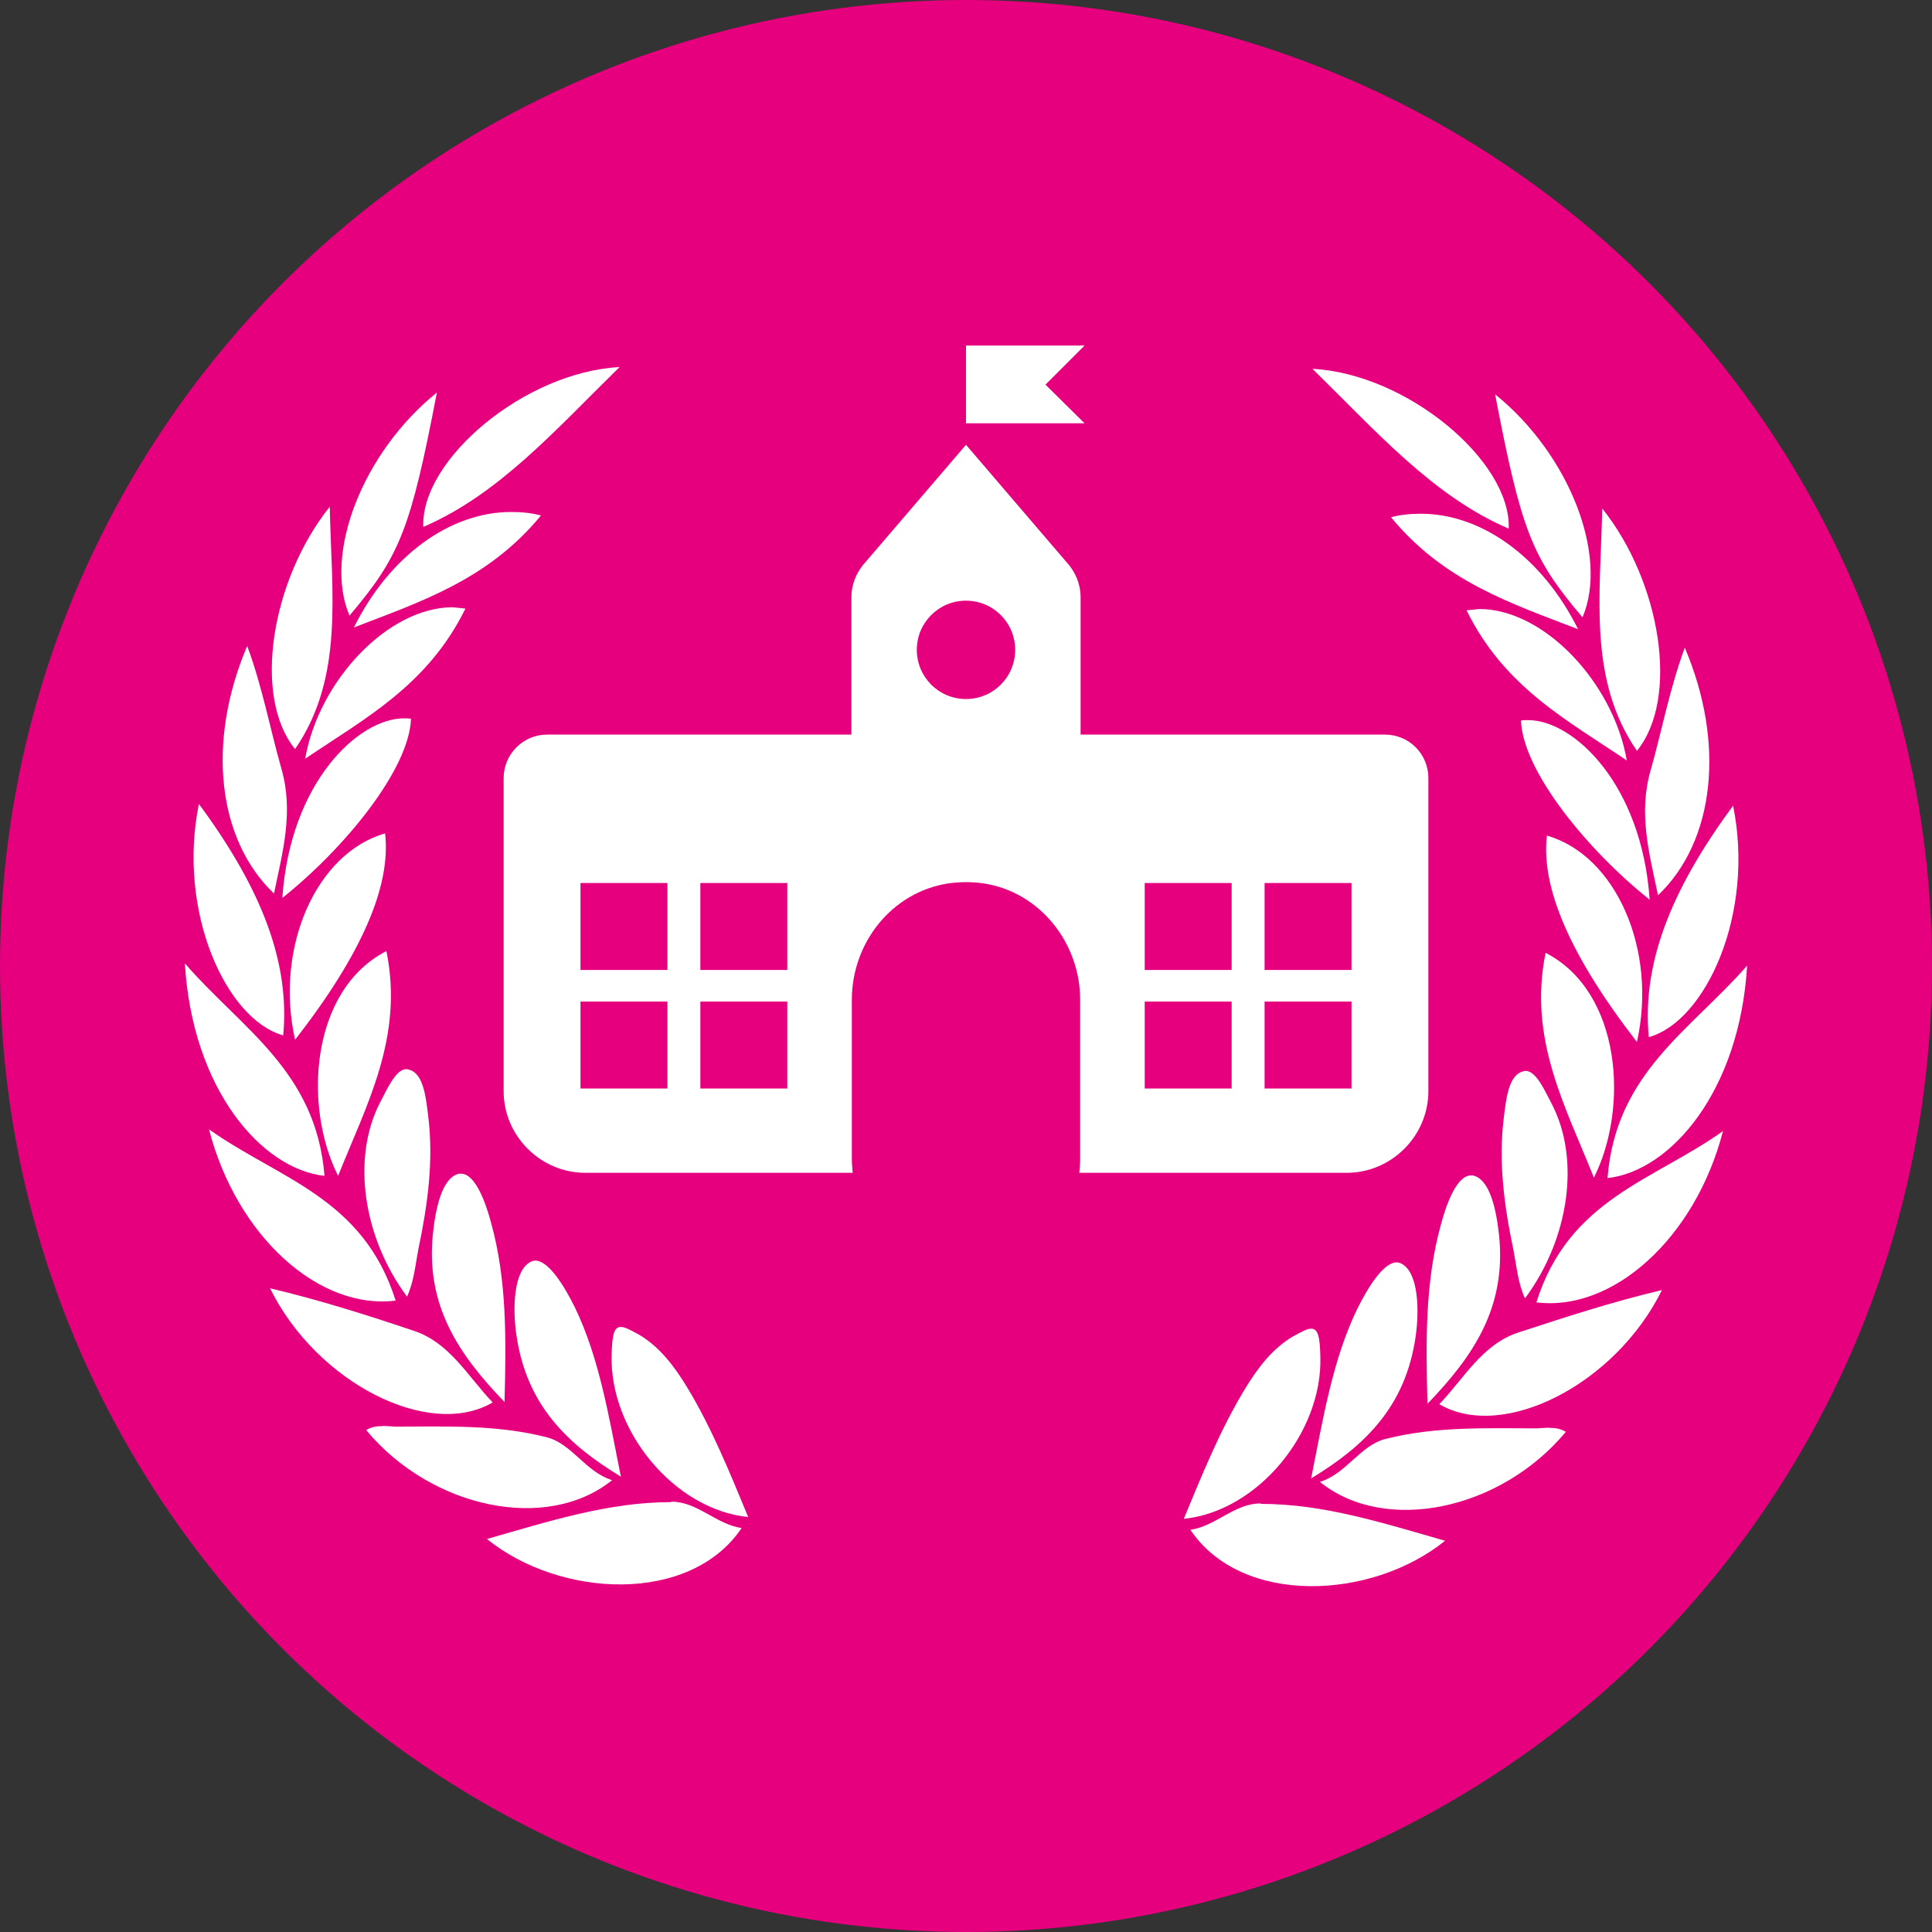 <?xml version="1.0" encoding="utf-8"?>
<!-- Generator: Adobe Illustrator 24.1.2, SVG Export Plug-In . SVG Version: 6.00 Build 0)  -->
<svg version="1.1" id="Layer_1" xmlns="http://www.w3.org/2000/svg" xmlns:xlink="http://www.w3.org/1999/xlink" x="0px" y="0px"
	 viewBox="0 0 44 44" style="enable-background:new 0 0 44 44;" xml:space="preserve">
<rect x="0" y="0" width="44" height="44" fill="#333333" stroke="none"/>
<style type="text/css">
	.st0{fill:#009EF3;}
	.st1{fill:#FFFFFF;}
	.st2{fill:#E6007E;}
</style>
<circle class="st2" cx="22" cy="22" r="22"/>
<g>
	<g>
		<g>
			<g>
				<defs>
					<path id="SVGID_1_" d="M15.3,34.2c0.58,0,1.02,0.52,1.59,0.6c-1.17,1.74-4.13,1.6-5.8,0.25c1.4-0.4,2.76-0.84,4.19-0.84
						C15.29,34.2,15.29,34.2,15.3,34.2"/>
				</defs>
				<use xlink:href="#SVGID_1_"  style="overflow:visible;fill:#FFFFFF;"/>
				<clipPath id="SVGID_2_">
					<use xlink:href="#SVGID_1_"  style="overflow:visible;"/>
				</clipPath>
			</g>
			<g>
				<defs>
					<path id="SVGID_3_" d="M8.84,32.48c0.05,0,0.1,0.01,0.15,0.01c1.15,0,2.31-0.05,3.45,0.24c0.58,0.14,0.89,0.79,1.5,0.98
						c-1.49,1.2-4.12,0.64-5.6-1.14c0.11-0.07,0.23-0.09,0.35-0.09C8.74,32.47,8.79,32.48,8.84,32.48"/>
				</defs>
				<use xlink:href="#SVGID_3_"  style="overflow:visible;fill:#FFFFFF;"/>
				<clipPath id="SVGID_4_">
					<use xlink:href="#SVGID_3_"  style="overflow:visible;"/>
				</clipPath>
			</g>
			<g>
				<defs>
					<path id="SVGID_5_" d="M9.43,30.31c0.81,0.27,1.22,1.03,1.79,1.63c-1.45,0.85-4.01-0.45-5.07-2.6
						C7.29,29.61,8.36,29.95,9.43,30.31"/>
				</defs>
				<use xlink:href="#SVGID_5_"  style="overflow:visible;fill:#FFFFFF;"/>
				<clipPath id="SVGID_6_">
					<use xlink:href="#SVGID_5_"  style="overflow:visible;"/>
				</clipPath>
			</g>
			<g>
				<defs>
					<path id="SVGID_7_" d="M9.01,29.62c-1.74,0.22-3.62-1.46-4.25-3.9C6.35,26.85,8.27,27.27,9.01,29.62"/>
				</defs>
				<use xlink:href="#SVGID_7_"  style="overflow:visible;fill:#FFFFFF;"/>
				<clipPath id="SVGID_8_">
					<use xlink:href="#SVGID_7_"  style="overflow:visible;"/>
				</clipPath>
			</g>
			<g>
				<defs>
					<path id="SVGID_9_" d="M14.56,30.4c0.47,0.28,0.81,0.73,1.11,1.23c0.54,0.9,0.94,1.88,1.37,2.92
						c-1.68-0.17-3.16-1.96-3.11-3.69c0.01-0.45,0.05-0.64,0.21-0.64C14.23,30.22,14.36,30.29,14.56,30.4"/>
				</defs>
				<use xlink:href="#SVGID_9_"  style="overflow:visible;fill:#FFFFFF;"/>
				<clipPath id="SVGID_10_">
					<use xlink:href="#SVGID_9_"  style="overflow:visible;"/>
				</clipPath>
			</g>
			<g>
				<defs>
					<path id="SVGID_11_" d="M13.09,29.77c0.56,1.16,0.77,2.46,1.05,3.86c-1.22-0.74-2.15-1.63-2.38-3.23
						c-0.09-0.62-0.06-1.46,0.32-1.66c0.04-0.02,0.08-0.03,0.11-0.03C12.51,28.71,12.87,29.33,13.09,29.77"/>
				</defs>
				<use xlink:href="#SVGID_11_"  style="overflow:visible;fill:#FFFFFF;"/>
				<clipPath id="SVGID_12_">
					<use xlink:href="#SVGID_11_"  style="overflow:visible;"/>
				</clipPath>
			</g>
			<g>
				<defs>
					<path id="SVGID_13_" d="M7.39,26.78c-1.44-0.16-3.01-1.98-3.18-4.84C5.5,23.43,7.2,24.39,7.39,26.78"/>
				</defs>
				<use xlink:href="#SVGID_13_"  style="overflow:visible;fill:#FFFFFF;"/>
				<clipPath id="SVGID_14_">
					<use xlink:href="#SVGID_13_"  style="overflow:visible;"/>
				</clipPath>
			</g>
			<g>
				<defs>
					<path id="SVGID_15_" d="M11.19,27.87c0.35,1.28,0.34,2.59,0.3,4.06c-1.05-1.09-1.8-2.2-1.63-3.84c0.06-0.55,0.2-1.28,0.6-1.36
						c0.01,0,0.03,0,0.04,0C10.83,26.73,11.07,27.41,11.19,27.87"/>
				</defs>
				<use xlink:href="#SVGID_15_"  style="overflow:visible;fill:#FFFFFF;"/>
				<clipPath id="SVGID_16_">
					<use xlink:href="#SVGID_15_"  style="overflow:visible;"/>
				</clipPath>
			</g>
			<g>
				<defs>
					<path id="SVGID_17_" d="M6.45,23.58c-1.3-0.36-2.42-2.82-1.92-5.27C6,20.3,6.6,21.96,6.45,23.58"/>
				</defs>
				<use xlink:href="#SVGID_17_"  style="overflow:visible;fill:#FFFFFF;"/>
				<clipPath id="SVGID_18_">
					<use xlink:href="#SVGID_17_"  style="overflow:visible;"/>
				</clipPath>
			</g>
			<g>
				<defs>
					<path id="SVGID_19_" d="M9.31,24.36c0.34,0.08,0.39,0.65,0.44,1.04c0.13,1.03-0.01,2.04-0.22,3.04
						c-0.07,0.36-0.1,0.74-0.26,1.09c-1.01-1.36-1.26-3.16-0.62-4.41c0.16-0.3,0.36-0.77,0.6-0.77C9.28,24.35,9.29,24.35,9.31,24.36
						"/>
				</defs>
				<use xlink:href="#SVGID_19_"  style="overflow:visible;fill:#FFFFFF;"/>
				<clipPath id="SVGID_20_">
					<use xlink:href="#SVGID_19_"  style="overflow:visible;"/>
				</clipPath>
			</g>
			<g>
				<defs>
					<path id="SVGID_21_" d="M6.41,17.51c0.28,0.98,0.03,1.88-0.17,2.84c-1.29-1.23-1.54-3.45-0.61-5.64
						C5.98,15.66,6.15,16.6,6.41,17.51"/>
				</defs>
				<use xlink:href="#SVGID_21_"  style="overflow:visible;fill:#FFFFFF;"/>
				<clipPath id="SVGID_22_">
					<use xlink:href="#SVGID_21_"  style="overflow:visible;"/>
				</clipPath>
			</g>
			<g>
				<defs>
					<path id="SVGID_23_" d="M7.7,26.78c-0.8-1.59-0.63-4.23,1.1-5.12C9.2,23.62,8.35,25.15,7.7,26.78"/>
				</defs>
				<use xlink:href="#SVGID_23_"  style="overflow:visible;fill:#FFFFFF;"/>
				<clipPath id="SVGID_24_">
					<use xlink:href="#SVGID_23_"  style="overflow:visible;"/>
				</clipPath>
			</g>
			<g>
				<defs>
					<path id="SVGID_25_" d="M6.72,23.68c-0.47-2.1,0.48-4.25,2.05-4.7C8.91,20.17,8.24,21.73,6.72,23.68"/>
				</defs>
				<use xlink:href="#SVGID_25_"  style="overflow:visible;fill:#FFFFFF;"/>
				<clipPath id="SVGID_26_">
					<use xlink:href="#SVGID_25_"  style="overflow:visible;"/>
				</clipPath>
			</g>
			<g>
				<defs>
					<path id="SVGID_27_" d="M6.72,17.06c-0.97-1.19-0.55-3.84,0.79-5.52C7.55,13.52,7.84,15.43,6.72,17.06"/>
				</defs>
				<use xlink:href="#SVGID_27_"  style="overflow:visible;fill:#FFFFFF;"/>
				<clipPath id="SVGID_28_">
					<use xlink:href="#SVGID_27_"  style="overflow:visible;"/>
				</clipPath>
			</g>
			<g>
				<defs>
					<path id="SVGID_29_" d="M14.11,8.36c-1.47,1.44-2.75,2.9-4.47,3.64C9.58,10.46,11.96,8.47,14.11,8.36z"/>
				</defs>
				<use xlink:href="#SVGID_29_"  style="overflow:visible;fill:#FFFFFF;"/>
				<clipPath id="SVGID_30_">
					<use xlink:href="#SVGID_29_"  style="overflow:visible;"/>
				</clipPath>
			</g>
			<g>
				<defs>
					<path id="SVGID_31_" d="M9.36,16.37c-0.04,1.15-1.51,2.95-2.93,4.08c0.18-2.63,1.73-4.09,2.77-4.09
						C9.26,16.36,9.31,16.36,9.36,16.37"/>
				</defs>
				<use xlink:href="#SVGID_31_"  style="overflow:visible;fill:#FFFFFF;"/>
				<clipPath id="SVGID_32_">
					<use xlink:href="#SVGID_31_"  style="overflow:visible;"/>
				</clipPath>
			</g>
			<g>
				<defs>
					<path id="SVGID_33_" d="M7.96,14.02c-0.6-1.4,0.3-3.72,1.99-5.08C9.35,12.06,9.11,12.66,7.96,14.02"/>
				</defs>
				<use xlink:href="#SVGID_33_"  style="overflow:visible;fill:#FFFFFF;"/>
				<clipPath id="SVGID_34_">
					<use xlink:href="#SVGID_33_"  style="overflow:visible;"/>
				</clipPath>
			</g>
			<g>
				<defs>
					<path id="SVGID_35_" d="M10.6,13.86c-0.86,1.75-2.29,2.5-3.65,3.42c0.31-1.78,1.89-3.45,3.36-3.45
						C10.41,13.84,10.51,13.85,10.6,13.86"/>
				</defs>
				<use xlink:href="#SVGID_35_"  style="overflow:visible;fill:#FFFFFF;"/>
				<clipPath id="SVGID_36_">
					<use xlink:href="#SVGID_35_"  style="overflow:visible;"/>
				</clipPath>
			</g>
			<g>
				<defs>
					<path id="SVGID_37_" d="M12.32,11.74c-1.2,1.46-2.73,1.96-4.26,2.55c0.81-1.63,2.19-2.63,3.58-2.63
						C11.87,11.66,12.1,11.68,12.32,11.74"/>
				</defs>
				<use xlink:href="#SVGID_37_"  style="overflow:visible;fill:#FFFFFF;"/>
				<clipPath id="SVGID_38_">
					<use xlink:href="#SVGID_37_"  style="overflow:visible;"/>
				</clipPath>
			</g>
		</g>
		<g>
			<g>
				<defs>
					<path id="SVGID_39_" d="M28.7,34.24c-0.58,0-1.02,0.52-1.59,0.6c1.17,1.74,4.13,1.6,5.8,0.25c-1.4-0.4-2.76-0.84-4.19-0.84
						C28.71,34.24,28.71,34.24,28.7,34.24"/>
				</defs>
				<use xlink:href="#SVGID_39_"  style="overflow:visible;fill:#FFFFFF;"/>
				<clipPath id="SVGID_40_">
					<use xlink:href="#SVGID_39_"  style="overflow:visible;"/>
				</clipPath>
			</g>
			<g>
				<defs>
					<path id="SVGID_41_" d="M35.16,32.52c-0.05,0-0.1,0.01-0.15,0.01c-1.15,0-2.31-0.05-3.45,0.24c-0.58,0.14-0.89,0.79-1.5,0.98
						c1.49,1.2,4.12,0.64,5.6-1.14c-0.11-0.07-0.23-0.09-0.35-0.09C35.26,32.51,35.21,32.52,35.16,32.52"/>
				</defs>
				<use xlink:href="#SVGID_41_"  style="overflow:visible;fill:#FFFFFF;"/>
				<clipPath id="SVGID_42_">
					<use xlink:href="#SVGID_41_"  style="overflow:visible;"/>
				</clipPath>
			</g>
			<g>
				<defs>
					<path id="SVGID_43_" d="M34.57,30.35c-0.81,0.27-1.22,1.03-1.79,1.63c1.45,0.85,4.01-0.45,5.07-2.6
						C36.71,29.65,35.64,30,34.57,30.35"/>
				</defs>
				<use xlink:href="#SVGID_43_"  style="overflow:visible;fill:#FFFFFF;"/>
				<clipPath id="SVGID_44_">
					<use xlink:href="#SVGID_43_"  style="overflow:visible;"/>
				</clipPath>
			</g>
			<g>
				<defs>
					<path id="SVGID_45_" d="M34.99,29.66c1.74,0.22,3.62-1.46,4.25-3.9C37.65,26.89,35.73,27.31,34.99,29.66"/>
				</defs>
				<use xlink:href="#SVGID_45_"  style="overflow:visible;fill:#FFFFFF;"/>
				<clipPath id="SVGID_46_">
					<use xlink:href="#SVGID_45_"  style="overflow:visible;"/>
				</clipPath>
			</g>
			<g>
				<defs>
					<path id="SVGID_47_" d="M29.44,30.44c-0.47,0.28-0.81,0.73-1.11,1.23c-0.54,0.9-0.94,1.88-1.37,2.92
						c1.68-0.17,3.16-1.96,3.11-3.69c-0.01-0.45-0.05-0.64-0.21-0.64C29.77,30.26,29.64,30.33,29.44,30.44"/>
				</defs>
				<use xlink:href="#SVGID_47_"  style="overflow:visible;fill:#FFFFFF;"/>
				<clipPath id="SVGID_48_">
					<use xlink:href="#SVGID_47_"  style="overflow:visible;"/>
				</clipPath>
			</g>
			<g>
				<defs>
					<path id="SVGID_49_" d="M30.91,29.81c-0.56,1.16-0.77,2.46-1.05,3.86c1.22-0.74,2.15-1.63,2.38-3.23
						c0.09-0.62,0.06-1.46-0.32-1.66c-0.04-0.02-0.08-0.03-0.11-0.03C31.49,28.75,31.13,29.37,30.91,29.81"/>
				</defs>
				<use xlink:href="#SVGID_49_"  style="overflow:visible;fill:#FFFFFF;"/>
				<clipPath id="SVGID_50_">
					<use xlink:href="#SVGID_49_"  style="overflow:visible;"/>
				</clipPath>
			</g>
			<g>
				<defs>
					<path id="SVGID_51_" d="M36.61,26.83c1.44-0.16,3.01-1.98,3.18-4.84C38.5,23.47,36.8,24.43,36.61,26.83"/>
				</defs>
				<use xlink:href="#SVGID_51_"  style="overflow:visible;fill:#FFFFFF;"/>
				<clipPath id="SVGID_52_">
					<use xlink:href="#SVGID_51_"  style="overflow:visible;"/>
				</clipPath>
			</g>
			<g>
				<defs>
					<path id="SVGID_53_" d="M32.81,27.91c-0.35,1.28-0.34,2.59-0.3,4.06c1.05-1.09,1.8-2.2,1.63-3.84c-0.06-0.55-0.2-1.28-0.6-1.36
						c-0.01,0-0.03,0-0.04,0C33.17,26.77,32.93,27.45,32.81,27.91"/>
				</defs>
				<use xlink:href="#SVGID_53_"  style="overflow:visible;fill:#FFFFFF;"/>
				<clipPath id="SVGID_54_">
					<use xlink:href="#SVGID_53_"  style="overflow:visible;"/>
				</clipPath>
			</g>
			<g>
				<defs>
					<path id="SVGID_55_" d="M37.55,23.62c1.3-0.36,2.42-2.82,1.92-5.27C38,20.34,37.4,22,37.55,23.62"/>
				</defs>
				<use xlink:href="#SVGID_55_"  style="overflow:visible;fill:#FFFFFF;"/>
				<clipPath id="SVGID_56_">
					<use xlink:href="#SVGID_55_"  style="overflow:visible;"/>
				</clipPath>
			</g>
			<g>
				<defs>
					<path id="SVGID_57_" d="M34.69,24.4c-0.34,0.08-0.39,0.65-0.44,1.04c-0.13,1.03,0.01,2.04,0.22,3.04
						c0.07,0.36,0.1,0.74,0.26,1.09c1.01-1.36,1.26-3.16,0.62-4.41c-0.16-0.3-0.36-0.77-0.6-0.77
						C34.72,24.39,34.71,24.39,34.69,24.4"/>
				</defs>
				<use xlink:href="#SVGID_57_"  style="overflow:visible;fill:#FFFFFF;"/>
				<clipPath id="SVGID_58_">
					<use xlink:href="#SVGID_57_"  style="overflow:visible;"/>
				</clipPath>
			</g>
			<g>
				<defs>
					<path id="SVGID_59_" d="M37.59,17.55c-0.28,0.98-0.03,1.88,0.17,2.84c1.29-1.23,1.54-3.45,0.61-5.64
						C38.02,15.7,37.85,16.64,37.59,17.55"/>
				</defs>
				<use xlink:href="#SVGID_59_"  style="overflow:visible;fill:#FFFFFF;"/>
				<clipPath id="SVGID_60_">
					<use xlink:href="#SVGID_59_"  style="overflow:visible;"/>
				</clipPath>
			</g>
			<g>
				<defs>
					<path id="SVGID_61_" d="M36.3,26.82c0.8-1.59,0.63-4.23-1.1-5.12C34.8,23.66,35.65,25.19,36.3,26.82"/>
				</defs>
				<use xlink:href="#SVGID_61_"  style="overflow:visible;fill:#FFFFFF;"/>
				<clipPath id="SVGID_62_">
					<use xlink:href="#SVGID_61_"  style="overflow:visible;"/>
				</clipPath>
			</g>
			<g>
				<defs>
					<path id="SVGID_63_" d="M37.28,23.73c0.47-2.1-0.48-4.25-2.05-4.7C35.09,20.21,35.76,21.77,37.28,23.73"/>
				</defs>
				<use xlink:href="#SVGID_63_"  style="overflow:visible;fill:#FFFFFF;"/>
				<clipPath id="SVGID_64_">
					<use xlink:href="#SVGID_63_"  style="overflow:visible;"/>
				</clipPath>
			</g>
			<g>
				<defs>
					<path id="SVGID_65_" d="M37.28,17.1c0.97-1.19,0.55-3.84-0.79-5.52C36.45,13.56,36.16,15.47,37.28,17.1"/>
				</defs>
				<use xlink:href="#SVGID_65_"  style="overflow:visible;fill:#FFFFFF;"/>
				<clipPath id="SVGID_66_">
					<use xlink:href="#SVGID_65_"  style="overflow:visible;"/>
				</clipPath>
			</g>
			<g>
				<defs>
					<path id="SVGID_67_" d="M29.89,8.4c1.47,1.44,2.75,2.9,4.47,3.64C34.42,10.5,32.04,8.51,29.89,8.4z"/>
				</defs>
				<use xlink:href="#SVGID_67_"  style="overflow:visible;fill:#FFFFFF;"/>
				<clipPath id="SVGID_68_">
					<use xlink:href="#SVGID_67_"  style="overflow:visible;"/>
				</clipPath>
			</g>
			<g>
				<defs>
					<path id="SVGID_69_" d="M34.64,16.41c0.04,1.15,1.51,2.95,2.93,4.08c-0.18-2.63-1.73-4.09-2.77-4.09
						C34.74,16.4,34.69,16.4,34.64,16.41"/>
				</defs>
				<use xlink:href="#SVGID_69_"  style="overflow:visible;fill:#FFFFFF;"/>
				<clipPath id="SVGID_70_">
					<use xlink:href="#SVGID_69_"  style="overflow:visible;"/>
				</clipPath>
			</g>
			<g>
				<defs>
					<path id="SVGID_71_" d="M36.04,14.06c0.6-1.4-0.3-3.72-1.99-5.08C34.65,12.11,34.89,12.7,36.04,14.06"/>
				</defs>
				<use xlink:href="#SVGID_71_"  style="overflow:visible;fill:#FFFFFF;"/>
				<clipPath id="SVGID_72_">
					<use xlink:href="#SVGID_71_"  style="overflow:visible;"/>
				</clipPath>
			</g>
			<g>
				<defs>
					<path id="SVGID_73_" d="M33.4,13.9c0.86,1.75,2.29,2.5,3.65,3.42c-0.31-1.78-1.89-3.45-3.36-3.45
						C33.59,13.88,33.49,13.89,33.4,13.9"/>
				</defs>
				<use xlink:href="#SVGID_73_"  style="overflow:visible;fill:#FFFFFF;"/>
				<clipPath id="SVGID_74_">
					<use xlink:href="#SVGID_73_"  style="overflow:visible;"/>
				</clipPath>
			</g>
			<g>
				<defs>
					<path id="SVGID_75_" d="M31.68,11.78c1.2,1.46,2.73,1.96,4.26,2.55c-0.81-1.63-2.19-2.63-3.58-2.63
						C32.13,11.7,31.9,11.72,31.68,11.78"/>
				</defs>
				<use xlink:href="#SVGID_75_"  style="overflow:visible;fill:#FFFFFF;"/>
				<clipPath id="SVGID_76_">
					<use xlink:href="#SVGID_75_"  style="overflow:visible;"/>
				</clipPath>
			</g>
		</g>
	</g>
	<g>
		<polygon class="st1" points="23.81,8.76 24.7,7.87 22,7.87 22,9.64 24.7,9.64 		"/>
		<path class="st1" d="M31.54,16.73h-6.93v-3.12c0-0.32-0.13-0.61-0.34-0.83l0,0L22,10.13l-2.27,2.65l0,0
			c-0.21,0.22-0.34,0.51-0.34,0.83v3.12h-6.93c-0.55,0-0.99,0.45-0.99,0.99v2.79v4.34c0,1.02,0.84,1.86,1.86,1.86h6.09
			c-0.01-0.11-0.02-0.21-0.02-0.32v-3.62c0-1.3,0.91-2.45,2.19-2.65c0.14-0.02,0.28-0.03,0.41-0.03c0.14,0,0.27,0.01,0.41,0.03
			c1.28,0.2,2.19,1.36,2.19,2.65v3.62c0,0.11-0.01,0.22-0.02,0.32h6.09c1.02,0,1.86-0.84,1.86-1.86v-4.34v-2.79
			C32.53,17.17,32.09,16.73,31.54,16.73z M15.2,24.79h-1.98v-1.98h1.98V24.79z M15.2,22.09h-1.98v-1.98h1.98V22.09z M17.93,24.79
			h-1.98v-1.98h1.98V24.79z M17.93,22.09h-1.98v-1.98h1.98V22.09z M22,15.92c-0.62,0-1.12-0.5-1.12-1.12s0.5-1.12,1.12-1.12
			s1.12,0.5,1.12,1.12S22.62,15.92,22,15.92z M28.05,24.79h-1.98v-1.98h1.98V24.79z M28.05,22.09h-1.98v-1.98h1.98V22.09z
			 M30.77,24.79H28.8v-1.98h1.98V24.79z M30.77,22.09H28.8v-1.98h1.98V22.09z"/>
	</g>
</g>
</svg>

